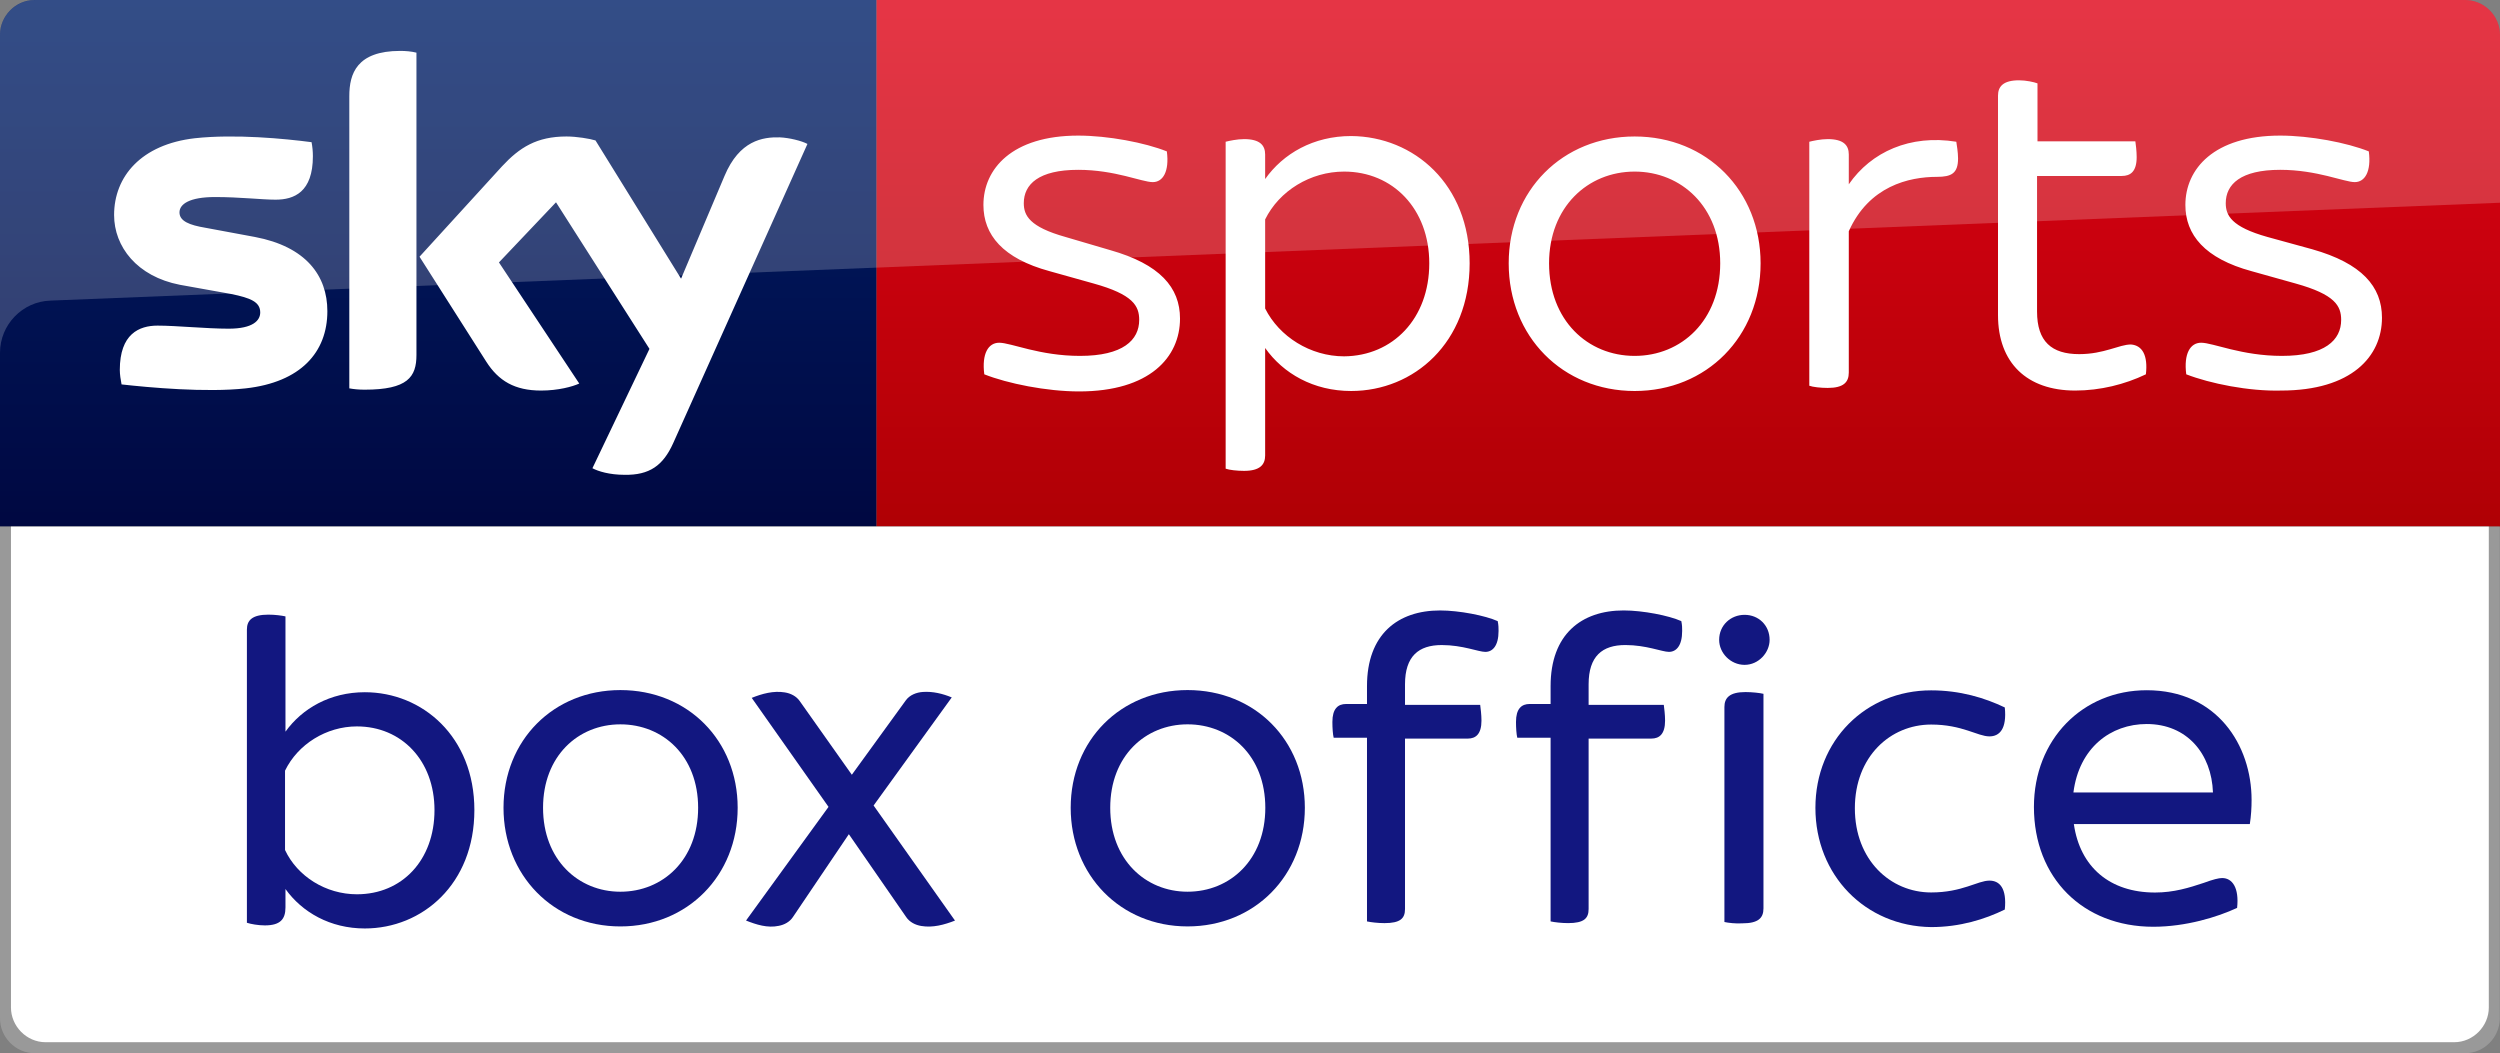 <?xml version="1.0" encoding="UTF-8"?>
<svg id="svg20" width="569.7" height="240" version="1.1" viewBox="0 0 569.7 240" xmlns="http://www.w3.org/2000/svg" xmlns:cc="http://creativecommons.org/ns#" xmlns:dc="http://purl.org/dc/elements/1.1/" xmlns:rdf="http://www.w3.org/1999/02/22-rdf-syntax-ns#">
 <rect x="0" y="0" width="569.7" height="240" fill="#808080" stroke="none"/>
 <linearGradient id="a" x1="-8600.5" x2="-8600.5" y1="-4719.1" y2="-4553.4" gradientTransform="rotate(180 -4107.9 -2290.2)" gradientUnits="userSpaceOnUse">
  <stop id="stop2" stop-color="#a80002" offset="0"/>
  <stop id="stop4" stop-color="#ea021a" offset="1"/>
 </linearGradient>
 <path id="path7" d="m199.7 0h362c4.4 0 8 3.6 8 8v112h-370z" fill="url(#a)"/>
 <linearGradient id="b" x1="99.851" x2="99.851" y1="138.67" y2="-27.096" gradientUnits="userSpaceOnUse">
  <stop id="stop9" stop-color="#00043b" offset="0"/>
  <stop id="stop11" stop-color="#002672" offset="1"/>
 </linearGradient>
 <path id="path14" d="M 199.7,120 H 0 V 7.9 C 0,3.7 3.5,0 7.9,0 h 191.8 z" fill="url(#b)"/>
 <path id="path16" d="m8 0h553.7c4.4 0 8 3.6 8 8v38.2l-558.2 22.3c-6.4 0.2-11.5 5.5-11.5 11.9v-72.4c0-4.4 3.6-8 8-8z" fill="#fff" opacity=".2"/>
 <path id="path18" d="m135 106.7c1.3 0.7 3.9 1.5 7.3 1.5 5.7 0.1 8.8-2.1 11.1-7.2l30.6-68.2c-1.3-0.7-4.1-1.4-6.3-1.5-3.9-0.1-9.2 0.7-12.6 8.8l-9.9 23.4-19.5-31.5c-1.3-0.4-4.3-0.9-6.6-0.9-6.8 0-10.7 2.5-14.7 6.8l-18.8 20.6 15.2 23.9c2.8 4.4 6.5 6.6 12.5 6.6 3.9 0 7.2-0.9 8.7-1.6l-18.3-27.6 13-13.7 21.3 33.4zm-40.1-25.8c0 5-2 7.9-11.8 7.9-1.3 0-2.4-0.1-3.5-0.3v-66.6c0-5.1 1.7-10.3 11.6-10.3 1.2 0 2.5 0.1 3.7 0.4zm-20.3-10c0 9.4-6.1 16.2-18.6 17.6-9 1-22.1-0.2-28.3-0.9-0.2-1-0.4-2.3-0.4-3.3 0-8.2 4.4-10.1 8.6-10.1 4.3 0 11.1 0.7 16.2 0.7 5.6 0 7.2-1.9 7.2-3.7 0-2.4-2.2-3.3-6.6-4.2l-11.7-2.1c-9.8-1.9-15-8.7-15-15.9 0-8.8 6.2-16.1 18.4-17.5 9.2-1 20.5 0.1 26.6 0.9 0.2 1.1 0.3 2.1 0.3 3.2 0 8.2-4.3 9.9-8.5 9.9-3.2 0-8.1-0.6-13.8-0.6-5.8 0-8.1 1.6-8.1 3.5 0 2 2.3 2.9 5.9 3.5l11.3 2.1c11.6 2.2 16.5 8.8 16.5 16.9m149.7 14.4c-0.6-4.7 0.9-7.2 3.4-7.2 2.7 0 9.2 3 18.4 3 9.8 0 13.5-3.6 13.5-8.2 0-3.2-1.4-5.8-10.4-8.3l-10-2.8c-10.7-2.9-15.1-8.3-15.1-15.1 0-8.2 6.5-15.8 21.6-15.8 6.8 0 15.2 1.6 20.2 3.6 0.6 4.6-0.9 7-3.2 7-2.5 0-8.6-2.8-17-2.8-9 0-12.4 3.3-12.4 7.6 0 2.8 1.3 5.4 9.5 7.7l10.2 3c11.3 3.2 15.9 8.5 15.9 15.6 0 8.8-6.9 16.6-23 16.6-7.4 0-16.3-1.8-21.6-3.9m110.6-25.3c0 18.1-12.7 29.1-27 29.1-8.6 0-15.5-4-19.6-9.8v24.5c0 2.1-1.2 3.5-4.8 3.5-1.6 0-3.4-0.2-4.2-0.5v-74.5c0.8-0.2 2.6-0.6 4.2-0.6 3.6 0 4.8 1.4 4.8 3.5v5.6c4.1-5.8 11-9.8 19.6-9.8 14.3 0.1 27 11 27 29m-9.2 0c0-12.4-8.3-20.9-19.4-20.9-7.7 0-14.8 4.4-18 10.9v20.3c3.2 6.4 10.3 10.9 18 10.9 11.1-0.1 19.4-8.6 19.4-21.2m18.1 0c0-16.6 12.3-28.9 28.7-28.9 16.5 0 28.7 12.4 28.7 28.9 0 16.7-12.3 29.1-28.7 29.1s-28.7-12.4-28.7-29.1m48.2 0c0-12.8-8.8-20.9-19.5-20.9s-19.5 8.1-19.5 20.9c0 13 8.8 21.1 19.5 21.1s19.5-8.1 19.5-21.1m54.2-23.9c0 3.4-1.5 4.2-4.8 4.2-6.4 0-15.5 2.1-20.1 12.4v32.2c0 2.2-1.2 3.5-4.8 3.5-1.6 0-3.4-0.2-4.2-0.5v-55.6c0.8-0.2 2.6-0.6 4.2-0.6 3.6 0 4.8 1.4 4.8 3.5v6.8c5.1-7.4 14-11.4 24.5-9.7 0.1 0.7 0.4 2.4 0.4 3.8m52 49.2c-0.6-4.7 0.9-7.2 3.4-7.2 2.7 0 9.2 3 18.4 3 9.8 0 13.5-3.6 13.5-8.2 0-3.2-1.4-5.8-10.4-8.3l-10-2.8c-10.7-2.9-15.1-8.3-15.1-15.1 0-8.2 6.5-15.8 21.6-15.8 6.8 0 15.2 1.6 20.2 3.6 0.6 4.6-0.9 7-3.2 7-2.4 0-8.6-2.8-17-2.8-9 0-12.4 3.3-12.4 7.6 0 2.8 1.3 5.4 9.5 7.7l10.2 2.8c11.3 3.2 15.9 8.5 15.9 15.6 0 8.8-6.9 16.6-23 16.6-7.3 0.2-16.2-1.6-21.6-3.7m-9.2 0c-4.8 2.3-10.4 3.7-16.1 3.7-11 0-17.6-6.3-17.6-17.2v-50c0-2.1 1.2-3.5 4.8-3.5 1.6 0 3.4 0.4 4.2 0.7v13.2h22.3c0.1 0.7 0.3 2.2 0.3 3.6 0 3.3-1.4 4.3-3.4 4.3h-19.3v30.9c0 6.8 3.3 9.7 9.6 9.7 5.7 0 9.1-2.2 11.8-2.2 2.6 0.2 3.9 2.5 3.4 6.8" fill="#fff"/>
 <path id="path24-6-6-7" d="m7.9 240c-4.4 0-7.9-3.7-7.9-7.9v-112.1h569.65v112.1c1e-5 4.2-3.5 7.9-7.9 7.9z" fill="#999"/>
 <path id="path24-6-6-7-2" d="m10.4 237.5c-4.4 0-7.9-3.7-7.9-7.9v-109.6h564.65v109.6c1e-5 4.2-3.5 7.9-7.9 7.9z" fill="#fff"/>
 <g id="g4582" transform="translate(-533.82 120)">
  <path id="path8-2" d="m648.56 64.085c0-15.417 11.413-26.83 26.63-26.83 15.417 0 26.73 11.513 26.73 26.83 0 15.417-11.413 27.03-26.73 27.03-15.317 0-26.63-11.713-26.63-27.03m44.35 0c0-11.813-8.009-19.021-17.72-19.021-9.611 0-17.62 7.208-17.62 19.021 0 11.813 8.009 19.121 17.62 19.121 9.711 0 17.72-7.308 17.72-19.121" fill="#121780" stroke-width="1.001"/>
  <path id="path8-2-9" d="m641.92 64.61c0 16.88-11.886 26.968-24.97 26.968-7.891 0-14.283-3.696-18.078-8.989v4.195c0 2.697-1.199 4.095-4.694 4.095-1.498 0-3.196-0.3-4.095-0.599v-66.82c0-2.098 1.199-3.396 4.894-3.396 1.498 0 2.996 0.2 3.895 0.4v26.268c3.795-5.294 10.188-8.989 18.078-8.989 13.084 0 24.97 10.088 24.97 26.868m-9.089 0c0-11.286-7.491-19.077-17.679-19.077-6.992 0-13.484 4.095-16.38 10.088v18.078c2.797 5.993 9.289 10.088 16.38 10.088 10.288 0 17.679-7.791 17.679-19.177" fill="#121780" stroke-width=".999"/>
  <path id="path8-2-4" d="m875.31 23.781c0 3.407-1.363 4.77-3.018 4.77-1.558 0-5.159-1.558-9.929-1.558-5.256 0-8.371 2.531-8.371 8.955v4.672h17.132c0.097 0.779 0.292 2.239 0.292 3.602 0 3.018-1.265 4.088-3.115 4.088h-14.309v38.839c0 2.142-1.071 3.212-4.672 3.212-1.46 0-3.115-0.195-3.991-0.389v-41.857h-7.593c-0.195-0.779-0.292-2.239-0.292-3.602 0-3.018 1.265-4.088 3.115-4.088h4.77v-4.088c0-11.778 7.009-17.229 16.645-17.229 4.38 0 10.318 1.168 13.141 2.433 0.195 0.876 0.195 1.655 0.195 2.239" fill="#121780" stroke-width=".973"/>
  <path id="path8-2-4-5" d="m917.15 23.778c0 3.407-1.363 4.77-3.018 4.77-1.558 0-5.159-1.558-9.929-1.558-5.256 0-8.371 2.531-8.371 8.955v4.672h17.132c0.097 0.779 0.292 2.239 0.292 3.602 0 3.018-1.265 4.088-3.115 4.088h-14.309v38.839c0 2.142-1.071 3.212-4.672 3.212-1.46 0-3.115-0.195-3.991-0.389v-41.857h-7.593c-0.195-0.779-0.292-2.239-0.292-3.602 0-3.018 1.265-4.088 3.115-4.088h4.77v-4.088c0-11.778 7.009-17.229 16.645-17.229 4.38 0 10.318 1.168 13.141 2.433 0.195 0.876 0.195 1.655 0.195 2.239" fill="#121780" stroke-width=".973"/>
  <path id="path8-2-1" d="m777.81 64.082c0-15.417 11.413-26.83 26.63-26.83 15.417 0 26.73 11.513 26.73 26.83 0 15.417-11.413 27.03-26.73 27.03-15.317 0-26.63-11.713-26.63-27.03m44.35 0c0-11.813-8.009-19.021-17.72-19.021-9.611 0-17.62 7.208-17.62 19.021 0 11.813 8.009 19.121 17.62 19.121 9.711 0 17.72-7.308 17.72-19.121" fill="#121780" stroke-width="1.001"/>
  <g id="g10-8" transform="matrix(1 0 0 1 315.51 2.389)">
   <path id="path8-3" d="m731 65.4h-40.1c1.4 9.8 8.2 15.6 18.5 15.6 4.3 0 7.8-1.1 11.1-2.2 2.2-0.8 3.4-1.1 4.2-1.1 2.3 0 3.9 2.2 3.4 6.8-4.5 2.1-11.7 4.3-19.1 4.3-16 0-27.2-11.1-27.2-27.3 0-15.4 11.1-26.6 25.7-26.6 16 0 23.9 12.5 23.9 25 0 1.7-0.1 3.6-0.4 5.5m-40.2-7.2h31.8c-0.3-8.8-5.9-15.6-15.1-15.6-8.2 0-15.4 5.4-16.7 15.6" fill="#121780"/>
  </g>
  <g id="g10-5" transform="matrix(1 0 0 1 185.68 2.308)">
   <path id="path8-8" d="m739.9 23.5c0-3.3 2.6-5.7 5.8-5.7s5.7 2.4 5.7 5.7c0 2.9-2.5 5.7-5.7 5.7s-5.8-2.7-5.8-5.7m1.2 64.3v-49c0-2.1 1.2-3.4 4.8-3.4 1.5 0 3.3 0.2 4.1 0.4v48.9c0 2.2-1.2 3.4-4.8 3.4-1.5 0.1-3.2-0.1-4.1-0.3" fill="#121780"/>
  </g>
  <g id="g10-2" transform="matrix(.999 0 0 .999 303.36 2.253)">
   <path id="path8-7" d="m644.8 61.9c0-15.4 11.5-26.8 26.4-26.8 6.6 0 12.2 1.7 16.8 3.9 0.5 4.9-1.2 6.6-3.5 6.6-2.7 0-6.2-2.7-13.3-2.7-9.3 0-17.4 7.3-17.4 19.1s8.1 19.2 17.4 19.2c7.1 0 10.6-2.7 13.3-2.7 2.3 0 4 1.7 3.5 6.6-4.5 2.2-10.2 4-16.8 4-15-0.2-26.4-11.8-26.4-27.2" fill="#121780"/>
  </g>
  <path id="path29" d="m705.12 39.031c2.369-0.953 4.958-1.67 7.529-1.246 1.344 0.206 2.666 0.869 3.442 2.018l11.844 16.747c4.102-5.65 8.208-11.297 12.3-16.954 0.89-1.231 2.422-1.817 3.895-1.915 2.254-0.154 4.502 0.384 6.574 1.246-5.933 8.213-11.878 16.418-17.81 24.631 6.182 8.741 12.367 17.482 18.547 26.225-2.419 0.948-5.054 1.675-7.668 1.231-1.351-0.214-2.681-0.878-3.456-2.038l-13.063-18.881-12.72 18.845c-0.722 1.121-1.968 1.8-3.257 2.04-2.549 0.547-5.105-0.271-7.454-1.207 6.264-8.635 12.535-17.266 18.799-25.903-5.832-8.28-11.669-16.558-17.501-24.84z" fill="#121780" stroke-width=".24"/>
 </g>
</svg>

